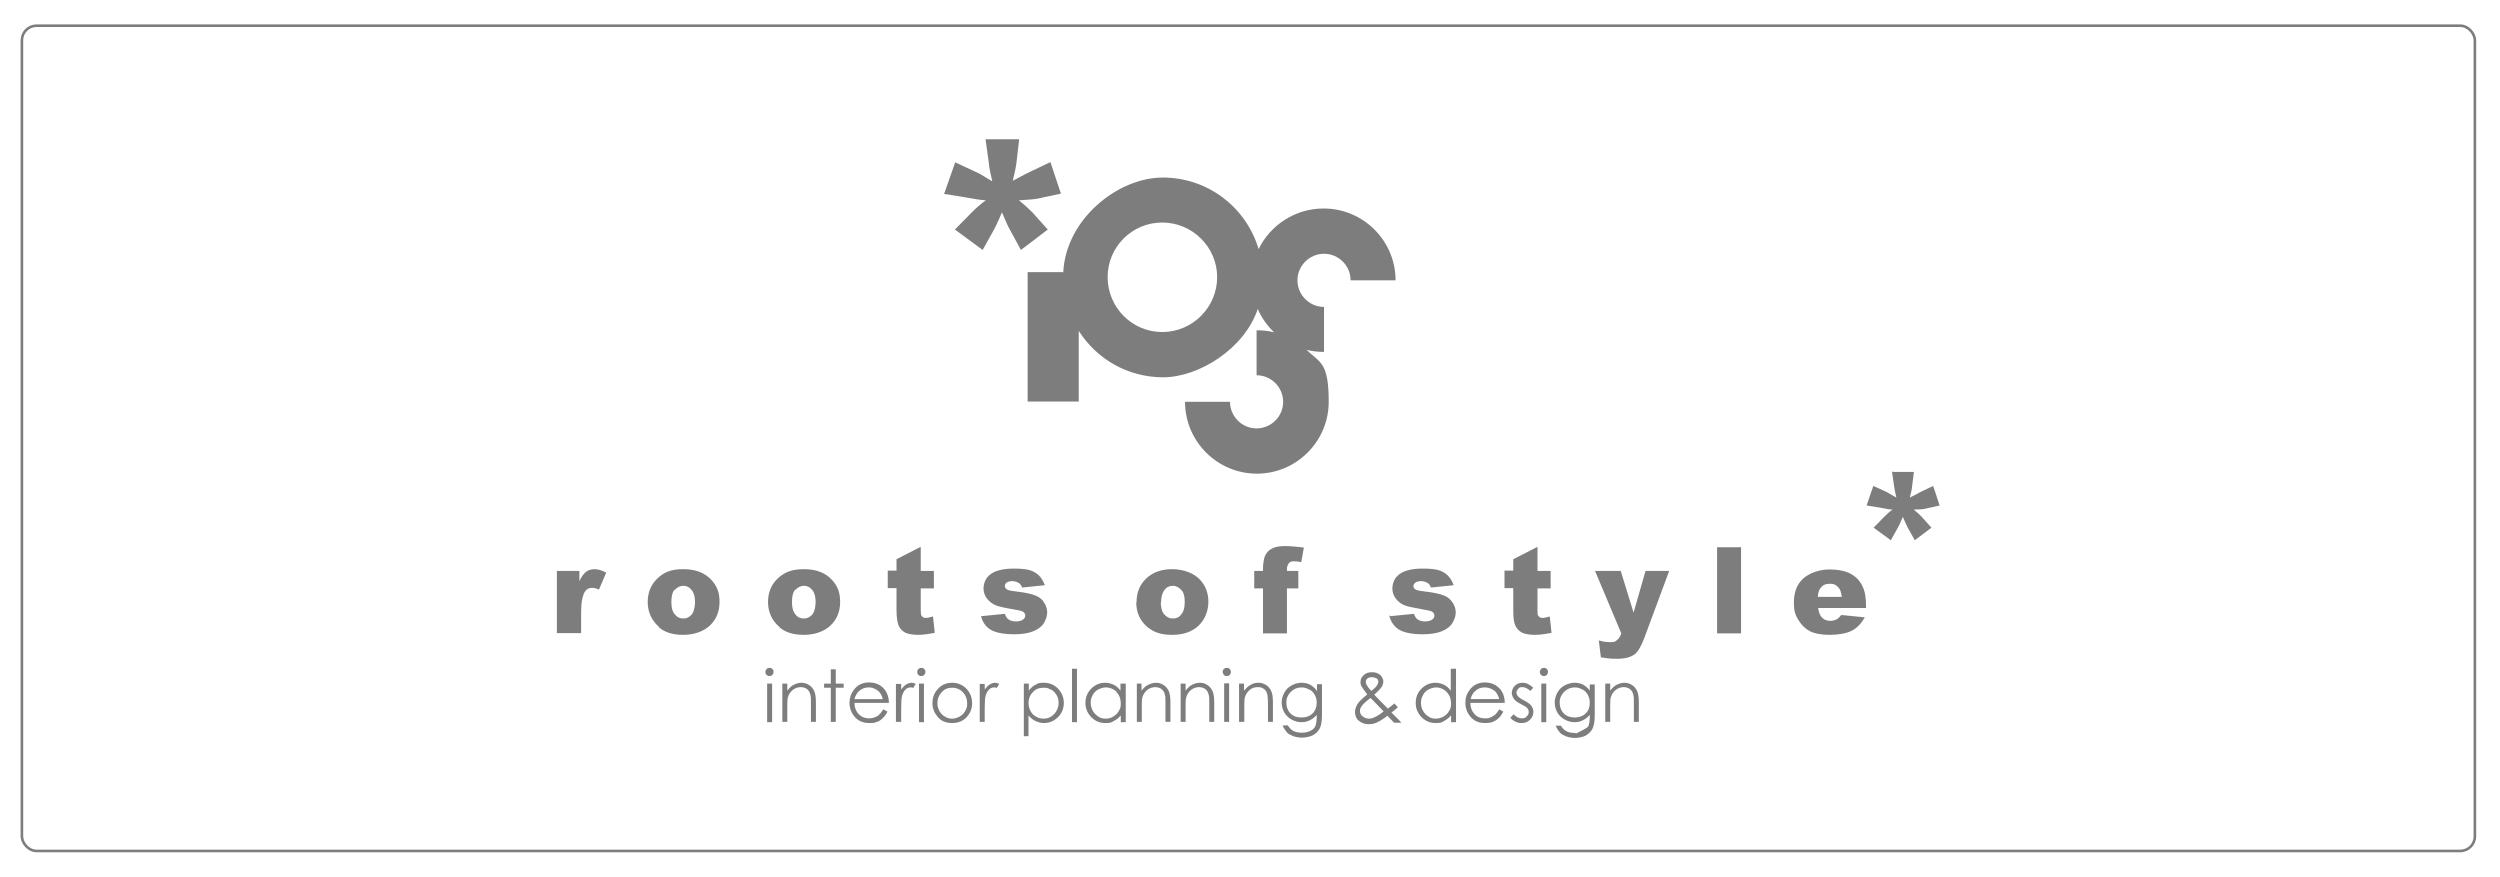 <?xml version="1.0" encoding="UTF-8"?>
<svg xmlns="http://www.w3.org/2000/svg" version="1.1" viewBox="0 0 856.1 300.2">
  <defs>
    <style>
      .cls-1 {
        fill: none;
        stroke: #7d7d7d;
        stroke-miterlimit: 10;
        stroke-width: .9px;
      }

      .cls-2 {
        fill: #7d7d7d;
      }
    </style>
  </defs>
  <!-- Generator: Adobe Illustrator 28.7.1, SVG Export Plug-In . SVG Version: 1.2.0 Build 142)  -->
  <g>
    <g id="_レイヤー_1" data-name="レイヤー_1">
      <g>
        <path class="cls-2" d="M453.2,71.4c-9.7,0-18.2,5.7-22.2,13.9-4.2-14.2-17.3-24.5-32.8-24.5s-33.2,14.3-34.1,32.4h-12.2v44.3h17.5v-24.2c6.1,9.6,16.7,15.9,28.9,15.9s27.9-9.8,32.4-23.4c1.3,3,3.2,5.7,5.6,8-1.9-.5-3.9-.7-6-.7v15.4c5,0,9.1,4.1,9.1,9.1s-4.1,9.1-9.1,9.1-9.1-4.1-9.1-9.1h-15.4c0,13.6,11.1,24.6,24.6,24.6s24.6-11,24.6-24.6-2.9-13.3-7.6-17.8c1.9.5,3.9.7,6,.7v-15.4c-5,0-9.1-4.1-9.1-9.1s4.1-9.1,9.1-9.1,9.1,4.1,9.1,9.1h15.4c0-13.6-11.1-24.6-24.6-24.6ZM398,113.7c-10.3,0-18.7-8.4-18.7-18.8s8.4-18.7,18.7-18.7,18.8,8.4,18.8,18.7-8.4,18.8-18.8,18.8Z"/>
        <path class="cls-2" d="M337.6,47.7h11.4l-.9,7.8c-.2,1.9-.7,4-1.3,6.4,1.3-.7,2.2-1.1,2.5-1.3,1.4-.8,2.5-1.3,3.3-1.7l7.1-3.4,3.6,10.8-7.9,1.7c-1.4.3-3.6.4-6.5.6,1.9,1.5,3.4,2.9,4.6,4.1l5.3,5.9-9.2,7-3.8-7c-.6-1-1.4-2.9-2.7-5.9-1.3,3.2-2.3,5.1-2.7,5.9l-3.9,7-9.5-7,5.8-5.9c1.6-1.6,3.2-3,4.8-4.1-1.6-.1-3.7-.4-6.3-.9l-8-1.3,3.8-10.8,7.1,3.3c.8.3,2.7,1.4,5.6,3.2-.7-2.9-1.1-5-1.2-6.4l-1.1-7.9Z"/>
        <path class="cls-2" d="M190.7,195.5h7.7v3.5c.7-1.5,1.5-2.6,2.3-3.2s1.8-.9,2.9-.9,2.5.4,4,1.2l-2.5,5.8c-.9-.4-1.7-.6-2.3-.6-1.1,0-1.9.4-2.5,1.3-.8,1.3-1.3,3.6-1.3,7v7.2h-8.3v-21.4Z"/>
        <path class="cls-2" d="M231.1,202c.8-.9,1.8-1.4,2.9-1.4s2,.4,2.8,1.4c.8.9,1.2,2.3,1.2,4.1s-.4,3.4-1.1,4.3c-.8.9-1.7,1.4-2.9,1.4s-2.1-.4-2.9-1.4c-.8-.9-1.2-2.3-1.2-4.2,0-1.9.3-3.3,1.1-4.3ZM225.6,214.8c2.1,1.8,4.9,2.6,8.4,2.6s6.9-1.1,9.1-3.2c2.2-2.1,3.3-4.8,3.3-8.1s-.9-5.4-2.7-7.4c-2.2-2.5-5.4-3.8-9.7-3.8s-6.7,1.1-8.9,3.2c-2.2,2.1-3.3,4.8-3.3,8.1s1.3,6.3,3.9,8.5Z"/>
        <path class="cls-2" d="M272.4,202c.8-.9,1.8-1.4,2.9-1.4s2,.4,2.8,1.4c.8.9,1.2,2.3,1.2,4.1s-.4,3.4-1.1,4.3c-.8.9-1.7,1.4-2.9,1.4s-2.2-.4-2.9-1.4c-.8-.9-1.2-2.3-1.2-4.2,0-1.9.3-3.3,1.1-4.3ZM266.9,214.8c2.1,1.8,4.9,2.6,8.4,2.6s6.9-1.1,9.1-3.2c2.2-2.1,3.3-4.8,3.3-8.1s-.9-5.4-2.7-7.4c-2.2-2.5-5.4-3.8-9.7-3.8s-6.7,1.1-9,3.2c-2.2,2.1-3.3,4.8-3.3,8.1s1.3,6.3,3.9,8.5Z"/>
        <path class="cls-2" d="M315.3,187.4v8.1h4.5v6h-4.5v7.6c0,.9.1,1.5.3,1.8.3.4.7.7,1.4.7s1.4-.2,2.5-.5l.6,5.6c-2,.4-3.9.7-5.7.7s-3.5-.3-4.5-.8c-1-.6-1.7-1.3-2.2-2.4-.4-1.1-.7-2.8-.7-5.2v-7.6h-3v-6h3v-3.9l8.2-4.2Z"/>
        <path class="cls-2" d="M336,211l8.1-.8c.3.9.8,1.7,1.4,2,.6.4,1.4.6,2.4.6s1.9-.2,2.5-.7c.4-.3.7-.8.7-1.3s-.3-1.1-.9-1.4c-.4-.2-1.6-.5-3.5-.8-2.9-.5-4.8-.9-5.9-1.4s-2-1.2-2.8-2.2-1.2-2.2-1.2-3.5.4-2.6,1.2-3.7c.8-1,1.9-1.8,3.4-2.3s3.4-.8,5.8-.8,4.4.2,5.6.6,2.2,1,3,1.8,1.5,1.9,2,3.3l-7.8.8c-.2-.7-.6-1.2-1-1.5-.7-.4-1.4-.7-2.3-.7s-1.6.2-2,.5c-.4.3-.6.7-.6,1.2s.3.9.8,1.2c.6.3,1.7.5,3.5.7,2.7.3,4.8.8,6.1,1.3s2.4,1.3,3,2.4c.7,1,1.1,2.2,1.1,3.4s-.4,2.4-1.1,3.6-1.9,2.1-3.5,2.8c-1.6.7-3.8,1.1-6.6,1.1-3.9,0-6.7-.6-8.4-1.7-1.6-1.1-2.7-2.7-3.1-4.8Z"/>
        <path class="cls-2" d="M389.2,206.2c0-3.3,1.1-6,3.3-8.1,2.2-2.1,5.2-3.2,8.9-3.2s7.5,1.3,9.7,3.8c1.8,2,2.7,4.5,2.7,7.4s-1.1,6-3.3,8.1c-2.2,2.1-5.2,3.2-9.1,3.2s-6.2-.9-8.4-2.6c-2.6-2.2-3.9-5-3.9-8.5ZM397.5,206.2c0,1.9.4,3.3,1.2,4.2.8.9,1.7,1.4,2.9,1.4s2.2-.4,2.9-1.4c.8-.9,1.2-2.3,1.2-4.3s-.4-3.3-1.2-4.1-1.7-1.4-2.8-1.4-2.2.4-2.9,1.4c-.8,1-1.2,2.4-1.2,4.3Z"/>
        <path class="cls-2" d="M440.7,195.5h3.9v6h-3.9v15.4h-8.2v-15.4h-3v-6h3v-.9c0-.9.1-1.8.3-2.9.2-1.1.6-1.9,1.1-2.5.5-.7,1.3-1.2,2.2-1.6s2.3-.6,4.1-.6,3.5.2,6.3.5l-.9,5c-1-.2-1.8-.3-2.4-.3s-1.3.1-1.6.4-.6.7-.7,1.2c-.2.2-.2.8-.2,1.8Z"/>
        <path class="cls-2" d="M476.1,211l8.1-.8c.3.9.8,1.7,1.4,2,.6.4,1.4.6,2.4.6s1.9-.2,2.5-.7c.5-.3.7-.8.7-1.3s-.3-1.1-.9-1.4c-.4-.2-1.6-.5-3.5-.8-2.9-.5-4.8-.9-6-1.4-1.1-.4-2-1.2-2.8-2.2-.8-1-1.2-2.2-1.2-3.5s.4-2.6,1.2-3.7c.8-1,1.9-1.8,3.4-2.3,1.4-.5,3.4-.8,5.8-.8s4.4.2,5.6.6,2.2,1,3,1.8,1.5,1.9,2,3.3l-7.8.8c-.2-.7-.6-1.2-1-1.5-.7-.4-1.4-.7-2.3-.7s-1.6.2-2,.5-.7.7-.7,1.2.3.9.8,1.2c.6.3,1.7.5,3.5.7,2.7.3,4.8.8,6.1,1.3s2.3,1.3,3,2.4c.7,1,1.1,2.2,1.1,3.4s-.4,2.4-1.1,3.6-1.9,2.1-3.5,2.8c-1.6.7-3.8,1.1-6.6,1.1-3.9,0-6.7-.6-8.4-1.7-1.6-1.1-2.7-2.7-3.2-4.8Z"/>
        <path class="cls-2" d="M526.5,187.4v8.1h4.5v6h-4.5v7.6c0,.9,0,1.5.3,1.8.3.4.7.7,1.4.7s1.4-.2,2.5-.5l.6,5.6c-2,.4-3.9.7-5.7.7s-3.5-.3-4.5-.8c-1-.6-1.7-1.3-2.2-2.4-.5-1.1-.7-2.8-.7-5.2v-7.6h-3v-6h3v-3.9l8.2-4.2Z"/>
        <path class="cls-2" d="M546.3,195.5h8.7l4.4,14.3,4.1-14.3h8.1l-8.5,22.9c-1,2.6-1.9,4.3-2.9,5.3-1.4,1.3-3.6,1.9-6.5,1.9s-3-.2-5.5-.5l-.7-5.8c1.2.4,2.5.6,3.9.6s1.8-.2,2.3-.7c.6-.4,1.1-1.2,1.5-2.3l-9-21.4Z"/>
        <path class="cls-2" d="M588,187.4h8.2v29.5h-8.2v-29.5Z"/>
        <path class="cls-2" d="M622.5,204.3c.1-1.3.4-2.3.9-2.9.8-1.1,1.8-1.5,3.2-1.5s2,.3,2.8,1.1,1.1,1.8,1.3,3.4h-8.1ZM639,207.3c0-2.8-.4-5.1-1.4-6.9-.9-1.8-2.3-3.1-4-4-1.8-.9-4.2-1.4-7.2-1.4s-6.7,1.1-8.9,3.1c-2.2,2-3.2,4.8-3.2,8.2s.6,4.4,1.6,6.1c1.1,1.8,2.4,3,4,3.8,1.6.8,3.9,1.2,6.7,1.2s5.8-.5,7.5-1.4c1.8-.9,3.3-2.5,4.5-4.6l-8.1-.8c-.5.7-1,1.1-1.4,1.4-.7.4-1.5.6-2.3.6-1.3,0-2.3-.4-3.1-1.4-.6-.7-.9-1.7-1.1-3h16.4v-1h0Z"/>
        <path class="cls-2" d="M263.5,228.7c.4,0,.7.1,1,.4s.4.6.4,1-.2.7-.4,1c-.3.3-.6.4-1,.4s-.7-.1-1-.4-.4-.6-.4-1,.2-.7.4-1c.3-.3.6-.4,1-.4ZM262.7,234.1h1.7v13.2h-1.7v-13.2Z"/>
        <path class="cls-2" d="M267.9,234.1h1.7v2.4c.7-.9,1.4-1.6,2.2-2,.8-.4,1.7-.7,2.7-.7s1.8.3,2.6.8,1.3,1.2,1.7,2c.4.8.6,2.2.6,3.9v6.7h-1.7v-6.3c0-1.5,0-2.5-.2-3-.2-.9-.6-1.5-1.1-1.9s-1.3-.7-2.2-.7-1.9.3-2.8,1c-.8.7-1.3,1.5-1.6,2.5-.2.7-.2,1.8-.2,3.6v4.8h-1.7v-13.1h0Z"/>
        <path class="cls-2" d="M284.5,234.1h-2.3v1.4h2.3v11.7h1.7v-11.7h2.7v-1.4h-2.7v-4.9h-1.7v4.9Z"/>
        <path class="cls-2" d="M301,244.8c-.4.4-1,.7-1.6.9-.6.2-1.3.3-1.9.3-1.4,0-2.5-.5-3.5-1.5-.9-1-1.4-2.2-1.4-3.8h11.8c0-1.8-.5-3.3-1.4-4.5-1.3-1.7-3.2-2.5-5.4-2.5s-3.9.8-5.2,2.5c-1,1.3-1.5,2.8-1.5,4.5s.6,3.4,1.8,4.8,2.9,2.1,5,2.1,1.8-.2,2.6-.4,1.4-.7,2-1.3c.6-.6,1.2-1.3,1.6-2.2l-1.4-.8c-.6.9-1.1,1.5-1.5,1.9ZM292.6,239.4c.3-1.2.9-2.1,1.5-2.7.9-.8,2-1.3,3.3-1.3s1.5.2,2.2.5c.7.3,1.3.8,1.7,1.3s.8,1.3,1,2.2h-9.8Z"/>
        <path class="cls-2" d="M306.9,247.2h1.7v-4.4c0-2.3.1-3.8.3-4.5.3-1,.7-1.7,1.2-2.2s1.1-.7,1.7-.7.6,0,.9.2l.9-1.4c-.6-.3-1.1-.4-1.5-.4s-1.2.2-1.8.6-1.1.9-1.7,1.7v-1.9h-1.8v13.2Z"/>
        <path class="cls-2" d="M315.5,228.7c.4,0,.7.1,1,.4s.4.6.4,1-.2.7-.4,1c-.3.3-.6.4-1,.4s-.7-.1-1-.4-.4-.6-.4-1,.1-.7.4-1c.3-.3.6-.4,1-.4ZM314.7,234.1h1.7v13.2h-1.7v-13.2Z"/>
        <path class="cls-2" d="M329.7,237c1,1.1,1.5,2.3,1.5,3.8s-.2,1.8-.7,2.7-1.1,1.4-1.9,1.9c-.8.4-1.7.7-2.5.7s-1.8-.2-2.5-.7c-.8-.4-1.4-1.1-1.9-1.9-.4-.8-.7-1.7-.7-2.7,0-1.5.5-2.7,1.5-3.8s2.2-1.5,3.6-1.5c1.4,0,2.6.5,3.6,1.5ZM321.1,236c-1.2,1.3-1.8,2.9-1.8,4.8s.7,3.4,1.9,4.8,2.9,2,4.9,2,3.7-.7,4.9-2c1.3-1.4,1.9-3,1.9-4.8s-.6-3.4-1.8-4.8c-1.3-1.4-3-2.2-5-2.2s-3.7.7-5,2.2Z"/>
        <path class="cls-2" d="M335.5,247.2h1.7v-4.4c0-2.3.1-3.8.3-4.5.3-1,.7-1.7,1.2-2.2s1.1-.7,1.7-.7.6,0,.9.2l.9-1.4c-.6-.3-1.1-.4-1.5-.4s-1.2.2-1.8.6c-.6.4-1.1.9-1.7,1.7v-1.9h-1.7v13.2h0Z"/>
        <path class="cls-2" d="M359.9,236.1c.8.4,1.4,1.1,1.9,1.9.5.8.7,1.7.7,2.7s-.2,1.8-.7,2.7c-.4.8-1.1,1.5-1.9,2s-1.7.7-2.5.7-1.8-.2-2.6-.7c-.8-.4-1.5-1.1-1.9-1.9-.4-.8-.7-1.7-.7-2.7,0-1.5.5-2.8,1.5-3.8,1-1.1,2.2-1.5,3.7-1.5s1.7.3,2.5.7ZM350.5,252.1h1.7v-7.1c.7.8,1.5,1.5,2.4,1.9.9.4,1.8.7,2.9.7,1.9,0,3.4-.7,4.8-2,1.3-1.3,2-3,2-4.9s-.7-3.5-2-4.9c-1.3-1.3-2.9-2-4.8-2s-2,.2-2.9.7c-.9.4-1.7,1.2-2.3,2v-2.4h-1.7v18h0Z"/>
        <path class="cls-2" d="M367.1,229h1.7v18.3h-1.7v-18.3Z"/>
        <path class="cls-2" d="M382.3,237c1,1,1.5,2.3,1.5,3.8s-.2,1.9-.7,2.7c-.4.8-1.1,1.4-1.9,1.9s-1.7.7-2.6.7-1.8-.2-2.5-.7-1.4-1.1-1.9-2c-.4-.8-.7-1.7-.7-2.7s.2-1.8.7-2.7c.4-.8,1.1-1.5,1.9-1.9s1.7-.7,2.6-.7c1.5,0,2.7.6,3.7,1.5ZM383.7,234.1v2.4c-.7-.9-1.4-1.6-2.3-2-.9-.4-1.8-.7-2.9-.7-1.9,0-3.5.7-4.8,2-1.3,1.3-2,2.9-2,4.9s.7,3.5,2,4.9c1.3,1.3,2.9,2,4.8,2s2-.2,2.9-.7c.9-.4,1.7-1.1,2.4-1.9v2.3h1.7v-13.2h-1.7Z"/>
        <path class="cls-2" d="M389.2,234.1h1.7v2.4c.7-.9,1.4-1.6,2.3-2,.8-.4,1.7-.7,2.7-.7s1.8.3,2.6.8c.8.5,1.3,1.2,1.7,2,.4.8.6,2.2.6,3.9v6.7h-1.7v-6.3c0-1.5,0-2.5-.2-3-.2-.9-.6-1.5-1.1-1.9s-1.3-.7-2.2-.7-1.9.3-2.8,1c-.8.7-1.3,1.5-1.6,2.5-.2.7-.2,1.8-.2,3.6v4.8h-1.7v-13.1h0Z"/>
        <path class="cls-2" d="M404.3,234.1h1.7v2.4c.7-.9,1.4-1.6,2.2-2,.8-.4,1.7-.7,2.7-.7s1.9.3,2.6.8c.8.5,1.3,1.2,1.7,2,.4.8.6,2.2.6,3.9v6.7h-1.7v-6.3c0-1.5,0-2.5-.2-3-.2-.9-.6-1.5-1.1-1.9s-1.3-.7-2.2-.7-1.9.3-2.8,1c-.8.7-1.3,1.5-1.6,2.5-.2.7-.2,1.8-.2,3.6v4.8h-1.7v-13.1h0Z"/>
        <path class="cls-2" d="M419.1,229.1c-.3.3-.4.6-.4,1s.2.7.4,1,.6.4,1,.4.7-.1,1-.4.4-.6.4-1-.1-.7-.4-1-.6-.4-1-.4c-.4,0-.7.1-1,.4ZM419.2,247.2h1.7v-13.2h-1.7v13.2Z"/>
        <path class="cls-2" d="M424.4,247.2h1.7v-4.8c0-1.7,0-2.9.2-3.6.3-1,.8-1.8,1.6-2.5s1.7-1,2.8-1,1.6.2,2.2.7c.6.4.9,1.1,1.1,1.9.1.5.2,1.5.2,3v6.3h1.7v-6.7c0-1.8-.2-3.1-.6-3.9s-.9-1.5-1.7-2c-.8-.5-1.6-.8-2.6-.8s-1.9.2-2.7.7c-.8.4-1.5,1.1-2.3,2v-2.4h-1.7v13.1h0Z"/>
        <path class="cls-2" d="M448.4,236.1c.8.4,1.4,1.1,1.8,1.8s.7,1.7.7,2.7c0,1.5-.5,2.8-1.4,3.7s-2.2,1.4-3.8,1.4-2.8-.4-3.8-1.4c-.9-.9-1.4-2.2-1.4-3.6s.2-1.8.7-2.7c.4-.8,1.1-1.4,1.9-1.9s1.7-.7,2.7-.7c.9,0,1.8.3,2.6.8ZM450.9,236.4c-.8-.9-1.6-1.6-2.4-2s-1.8-.6-2.8-.6-2.3.3-3.4.9-1.9,1.4-2.5,2.5-.9,2.2-.9,3.4.3,2.3.9,3.4c.6,1,1.4,1.8,2.5,2.4,1.1.6,2.2.9,3.4.9s2-.2,2.9-.7c.9-.4,1.7-1.1,2.3-1.8v.7c0,1.4-.2,2.5-.5,3.2s-.9,1.2-1.7,1.6c-.8.4-1.8.6-2.9.6s-2.2-.2-2.9-.6c-.8-.4-1.4-1.1-1.9-1.9h-1.8c.5,1.1,1,1.8,1.5,2.4s1.3.9,2.2,1.3c.9.3,1.9.5,3,.5s2.9-.3,4-1c1.1-.7,1.9-1.6,2.3-2.8.3-.9.5-2.2.5-4v-10.5h-1.7v2.3h-.2Z"/>
        <path class="cls-2" d="M467.9,234.3c-.2-.3-.2-.6-.2-.9s.2-.8.6-1.1.9-.4,1.5-.4,1.2.2,1.6.4c.4.3.6.7.6,1.1s-.2.8-.4,1.2c-.4.7-1.1,1.3-2,2-.8-.8-1.3-1.5-1.7-2.2ZM475.1,242.5l-1.8-1.8-2.7-2.8c1.2-1.1,2-1.9,2.5-2.6.4-.7.6-1.3.6-1.9s-.2-1.1-.5-1.6-.8-.9-1.4-1.2-1.3-.4-2-.4c-1.2,0-2.2.3-2.9,1.1-.7.6-1,1.3-1,2.2s.1,1.1.4,1.6.9,1.4,1.9,2.7c-1.7,1.4-2.9,2.5-3.4,3.4s-.8,1.8-.8,2.7.4,2.2,1.3,2.9,1.9,1.2,3.3,1.2,2-.2,2.9-.6c.9-.4,2.1-1.1,3.6-2.3l2.3,2.4h2.5c-.4-.5-1-1.1-1.6-1.7-.8-.8-1.4-1.4-1.8-1.8.7-.5,1.4-1.1,2.2-1.8l-1.2-1.3c-.6.5-1.3,1.1-2.3,1.8ZM471,240.7l2.8,2.9c-1.2,1-2.3,1.7-3.3,2.1-.6.3-1.2.4-1.8.4s-1.5-.3-2.1-.8-.9-1.1-.9-1.8.2-1.2.7-1.8c.4-.7,1.4-1.5,2.9-2.7.7.6,1.2,1.2,1.7,1.7Z"/>
        <path class="cls-2" d="M495.4,237c1,1,1.5,2.3,1.5,3.8s-.2,1.9-.7,2.7c-.4.8-1.1,1.4-1.9,1.9-.8.4-1.7.7-2.6.7s-1.8-.2-2.5-.7c-.8-.5-1.4-1.1-1.9-2-.5-.8-.7-1.7-.7-2.7s.2-1.8.7-2.7c.4-.8,1.1-1.5,1.9-1.9s1.7-.7,2.6-.7c1.4,0,2.6.6,3.6,1.5ZM496.8,229v7.5c-.7-.9-1.4-1.6-2.3-2-.9-.4-1.8-.7-2.9-.7-1.9,0-3.5.7-4.8,2s-2,2.9-2,4.9.7,3.5,2,4.9c1.3,1.3,2.9,2,4.8,2s2-.2,2.9-.7,1.7-1.1,2.4-1.9v2.3h1.7v-18.3h-1.7Z"/>
        <path class="cls-2" d="M513.4,242.9l1.4.8c-.5.9-1,1.7-1.6,2.2-.6.6-1.3,1-2,1.3-.8.3-1.7.4-2.6.4-2.2,0-3.8-.7-5-2.1-1.2-1.4-1.8-3-1.8-4.8s.5-3.2,1.5-4.5c1.3-1.7,3-2.5,5.2-2.5s4,.8,5.4,2.5c.9,1.2,1.4,2.7,1.4,4.5h-11.8c0,1.5.5,2.8,1.4,3.8.9,1,2.1,1.5,3.5,1.5s1.3-.1,1.9-.3,1.2-.6,1.6-.9c.5-.4,1-1.1,1.5-1.9ZM513.4,239.4c-.2-.9-.6-1.6-1-2.2s-1-.9-1.7-1.3c-.7-.3-1.4-.5-2.3-.5-1.3,0-2.4.4-3.3,1.3-.7.6-1.2,1.5-1.5,2.7h9.8Z"/>
        <path class="cls-2" d="M525.1,235.5l-1.1,1.1c-.9-.9-1.8-1.3-2.7-1.3s-1.1.2-1.4.6c-.4.4-.6.8-.6,1.3s.2.8.5,1.2c.3.4,1,.9,2,1.4,1.3.7,2.2,1.3,2.6,1.9s.7,1.3.7,2c0,1.1-.4,2-1.2,2.8-.8.8-1.7,1.1-2.8,1.1s-1.5-.2-2.2-.5-1.3-.8-1.7-1.3l1.1-1.2c.9.9,1.8,1.4,2.8,1.4s1.3-.2,1.7-.7c.5-.4.7-.9.7-1.5s-.2-.9-.5-1.3c-.3-.4-1-.8-2.2-1.4-1.2-.6-2-1.2-2.4-1.8-.4-.6-.7-1.3-.7-2s.3-1.8,1.1-2.5c.7-.7,1.5-1,2.6-1,1.3,0,2.5.6,3.7,1.8Z"/>
        <path class="cls-2" d="M528.7,228.7c.4,0,.7.1,1,.4s.4.6.4,1-.2.7-.4,1c-.3.3-.6.4-1,.4s-.7-.1-1-.4-.4-.6-.4-1,.2-.7.4-1c.3-.3.6-.4,1-.4ZM527.8,234.1h1.7v13.2h-1.7v-13.2Z"/>
        <path class="cls-2" d="M541.9,236.1c.8.4,1.4,1.1,1.8,1.8s.7,1.7.7,2.7c0,1.5-.4,2.8-1.4,3.7-.9.9-2.2,1.4-3.7,1.4s-2.8-.4-3.8-1.4c-.9-.9-1.4-2.2-1.4-3.6s.2-1.8.7-2.7,1.1-1.4,1.9-1.9,1.7-.7,2.7-.7c.9,0,1.8.3,2.6.8ZM544.4,236.4c-.8-.9-1.6-1.6-2.4-2s-1.8-.6-2.8-.6-2.3.3-3.4.9c-1.1.6-1.9,1.4-2.5,2.5s-.9,2.2-.9,3.4.3,2.3.9,3.4c.6,1,1.4,1.8,2.5,2.4,1.1.6,2.2.9,3.4.9s2-.2,2.9-.7c.9-.4,1.7-1.1,2.3-1.8v.7c0,1.4-.2,2.5-.5,3.2-.3.7-3.8,2.2-4.6,2.7-.8.4,1.1-.4,0-.4s-2.2-.2-2.9-.6c-.8-.4-1.4-1.1-1.9-1.9h-1.8c.5,1.1,1,1.8,1.5,2.4s1.3.9,2.2,1.3c.9.3,1.9.5,3,.5s2.9-.3,3.9-1c1.1-.7,1.9-1.6,2.3-2.8.3-.9.5-2.2.5-4v-10.5h-1.7v2.2h-.2Z"/>
        <path class="cls-2" d="M549.7,234.1h1.7v2.4c.7-.9,1.4-1.6,2.2-2,.8-.4,1.7-.7,2.7-.7s1.8.3,2.6.8,1.3,1.2,1.7,2c.4.8.6,2.2.6,3.9v6.7h-1.7v-6.3c0-1.5,0-2.5-.2-3-.2-.9-.6-1.5-1.1-1.9s-1.3-.7-2.2-.7-1.9.3-2.8,1c-.8.7-1.3,1.5-1.6,2.5-.2.7-.2,1.8-.2,3.6v4.8h-1.7v-13.1h0Z"/>
        <path class="cls-2" d="M648.4,161.6h7l-.6,4.8c-.1,1.2-.4,2.5-.8,4,.8-.4,1.3-.7,1.6-.8.9-.5,1.5-.8,2-1.1l4.4-2.1,2.2,6.7-4.9,1.1c-.9.2-2.2.3-4,.3,1.2.9,2.1,1.8,2.8,2.5l3.3,3.7-5.7,4.3-2.4-4.3c-.3-.6-.9-1.8-1.7-3.7-.8,2-1.4,3.2-1.7,3.7l-2.4,4.3-5.9-4.3,3.6-3.7c1-1,2-1.9,2.9-2.5-1,0-2.3-.3-3.9-.6l-5-.8,2.3-6.7,4.4,2c.4.2,1.6.9,3.5,2-.4-1.8-.7-3.1-.8-4l-.7-4.9Z"/>
      </g>
      <rect class="cls-1" x="7.5" y="8.8" width="840" height="282.6" rx="5" ry="5"/>
    </g>
  </g>
</svg>